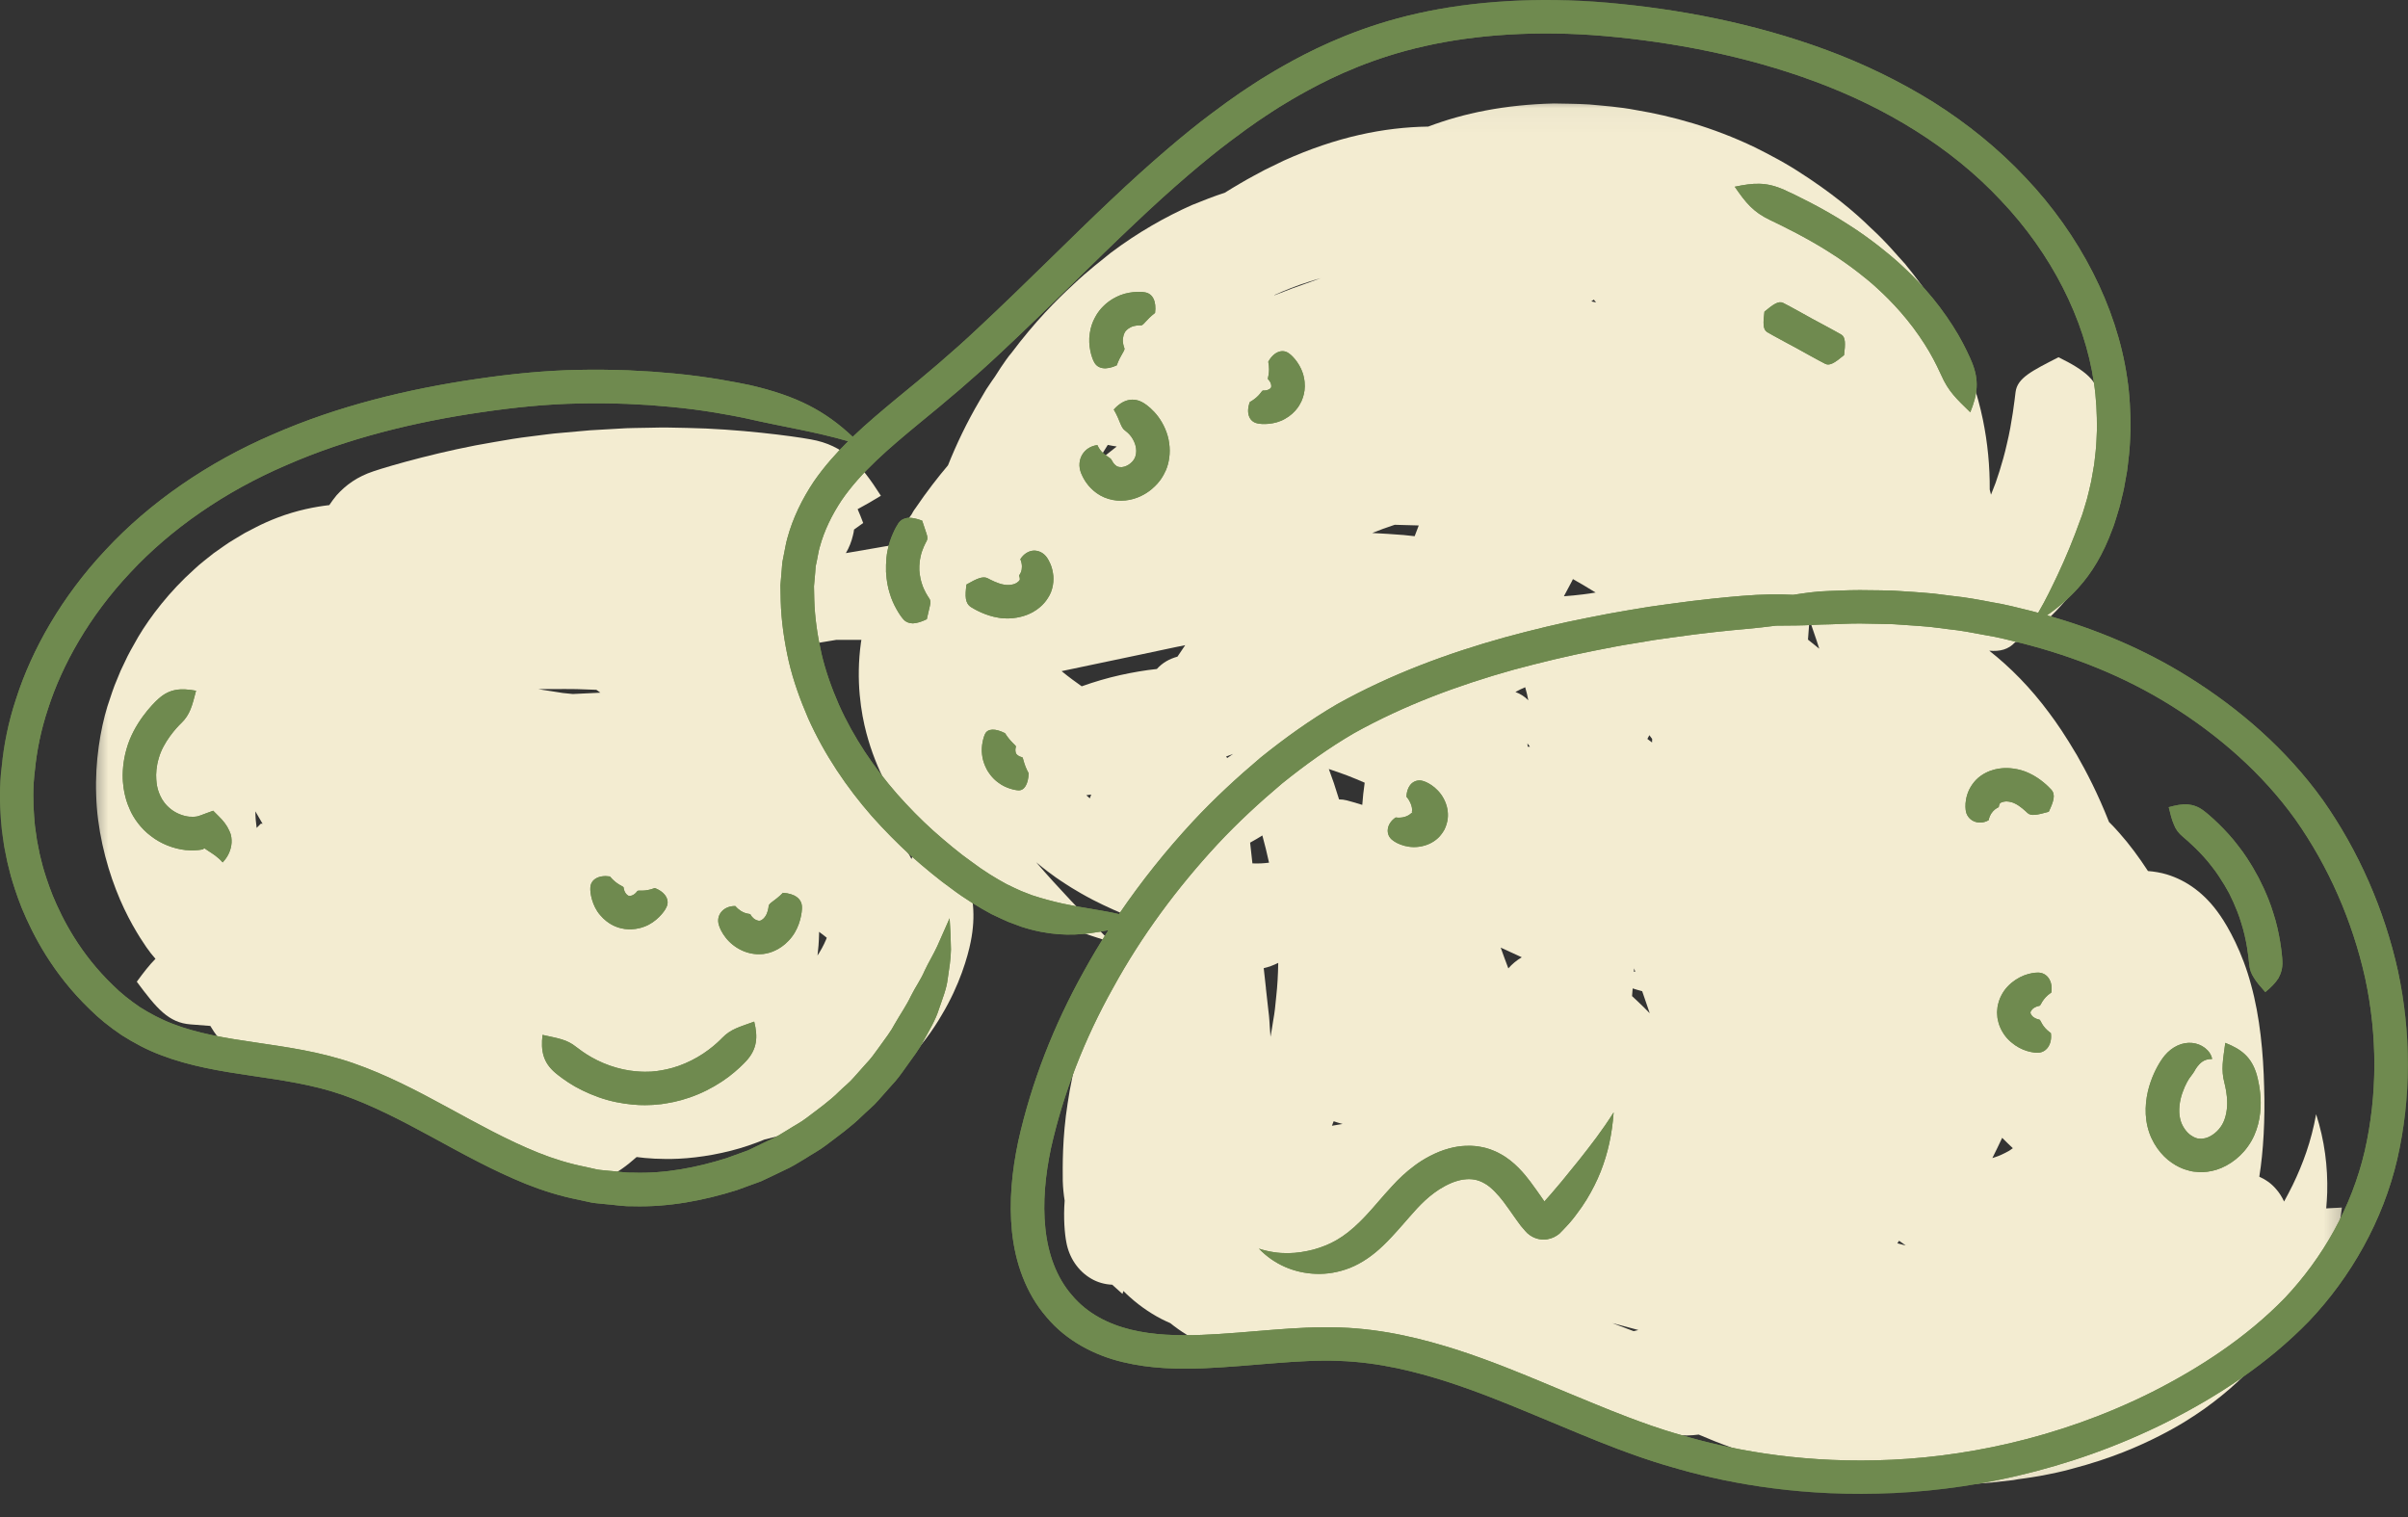 <?xml version="1.0" encoding="UTF-8"?> <svg xmlns="http://www.w3.org/2000/svg" width="100" height="63" viewBox="0 0 100 63" fill="none"><rect x="0" y="0" width="100" height="63" fill="#333333" stroke="none"/><mask id="mask0_442_3809" style="mask-type:luminance" maskUnits="userSpaceOnUse" x="3" y="4" width="95" height="58"><path d="M97.711 4.03H3.597V61.928H97.711V4.03Z" fill="white"></path></mask><g mask="url(#mask0_442_3809)"><path d="M34.015 38.699V38.755C34.009 39.124 33.98 39.441 33.95 39.682C34.076 39.488 34.203 39.265 34.305 39.02C34.315 38.995 34.325 38.969 34.334 38.944C34.221 38.85 34.115 38.771 34.015 38.699ZM10.905 34.212C10.834 34.086 10.728 33.908 10.605 33.695C10.607 33.93 10.626 34.161 10.658 34.382L10.834 34.204C10.858 34.206 10.881 34.21 10.905 34.212ZM23.942 28.618C23.942 28.618 23.209 28.608 22.351 28.618C22.41 28.628 22.471 28.638 22.537 28.649C22.649 28.665 22.782 28.685 22.907 28.706C23.149 28.745 23.368 28.779 23.368 28.779C23.368 28.779 23.564 28.802 23.787 28.822C24.138 28.804 24.497 28.785 24.849 28.771C24.877 28.767 24.904 28.767 24.93 28.765C24.877 28.724 24.822 28.685 24.767 28.647C24.281 28.626 23.942 28.618 23.942 28.618ZM37.857 34.186C37.093 33.205 36.39 31.992 35.98 30.446C35.763 29.625 35.531 28.275 35.755 26.674C35.761 26.641 35.767 26.604 35.772 26.574C35.414 26.578 35.067 26.576 34.724 26.574C34.479 26.614 34.238 26.655 34.005 26.694C33.95 26.907 33.878 27.121 33.784 27.341C33.509 27.28 33.259 27.233 33.033 27.197C33.261 27.774 33.635 28.751 33.984 29.664C34.562 29.768 35.051 30.074 35.42 30.616C35.61 30.885 35.955 31.445 36.266 32.131C36.582 32.811 36.883 33.616 37.128 34.355C37.199 34.582 37.273 34.802 37.34 35.019C37.555 35.191 37.728 35.411 37.853 35.675C37.971 35.356 38.092 35.001 38.192 34.588C38.079 34.459 37.969 34.325 37.857 34.186ZM45.232 33.132C45.242 33.14 45.248 33.146 45.258 33.154C45.275 33.109 45.293 33.052 45.316 32.997C45.248 33.005 45.179 33.015 45.111 33.026C45.152 33.06 45.191 33.099 45.232 33.132ZM68.039 55.235C67.629 55.126 67.388 55.061 67.388 55.061C67.388 55.061 67.231 55.022 66.953 54.947C67.261 55.061 67.561 55.175 67.843 55.282C67.911 55.265 67.974 55.251 68.039 55.235ZM46.525 28.036C47.041 27.922 47.556 27.834 48.022 27.785C48.028 27.785 48.034 27.783 48.042 27.783C48.283 27.517 48.561 27.364 48.898 27.27C49.004 27.113 49.111 26.953 49.219 26.794C48.943 26.849 48.784 26.882 48.784 26.882C48.784 26.882 46.253 27.421 44.086 27.872C44.386 28.118 44.674 28.328 44.922 28.502C45.442 28.316 45.988 28.154 46.525 28.036ZM54.361 11.699C53.855 11.858 53.371 12.052 52.922 12.254C52.926 12.256 52.93 12.258 52.936 12.26C53.189 12.16 53.426 12.069 53.639 11.987C54.31 11.746 54.743 11.591 54.743 11.591C54.743 11.591 54.784 11.576 54.854 11.552C54.688 11.599 54.525 11.646 54.361 11.699ZM51.208 31.31C51.114 31.345 51.016 31.381 50.916 31.42C50.932 31.439 50.949 31.459 50.965 31.479C51.057 31.416 51.139 31.359 51.208 31.31ZM55.385 46.565L55.379 46.579C55.358 46.636 55.336 46.695 55.313 46.752C55.466 46.728 55.615 46.701 55.756 46.677C55.63 46.644 55.507 46.608 55.385 46.565ZM46.376 18.543C46.257 18.526 46.133 18.504 46.004 18.477C45.855 18.712 45.71 18.949 45.571 19.188C45.9 18.917 46.188 18.692 46.376 18.543ZM52.57 41.038C52.605 41.34 52.638 41.647 52.672 41.953L52.699 42.184C52.705 42.263 52.715 42.341 52.715 42.376L52.732 42.655C52.742 42.788 52.754 42.923 52.762 43.058C52.801 42.829 52.824 42.698 52.824 42.698C52.824 42.698 52.844 42.563 52.883 42.327C52.928 42.09 52.968 41.749 53.005 41.33C53.048 40.942 53.075 40.484 53.083 39.988C52.877 40.09 52.678 40.164 52.48 40.207C52.511 40.48 52.542 40.758 52.572 41.038H52.57ZM66.281 12.559C66.25 12.52 66.218 12.481 66.189 12.442C66.154 12.467 66.12 12.491 66.085 12.516C66.148 12.528 66.216 12.544 66.281 12.559ZM75.145 25.734C75.123 26.024 75.102 26.304 75.082 26.563C75.231 26.68 75.388 26.806 75.551 26.941C75.515 26.827 75.478 26.71 75.439 26.596C75.341 26.3 75.243 26.012 75.145 25.734ZM55.609 33.199C55.716 33.199 55.824 33.211 55.934 33.24C56.067 33.275 56.296 33.34 56.573 33.426C56.594 33.138 56.624 32.83 56.673 32.505C56.455 32.407 56.204 32.307 55.934 32.2C55.699 32.113 55.446 32.023 55.184 31.937C55.319 32.292 55.464 32.719 55.609 33.199ZM57.292 28.992C57.3 28.886 57.307 28.785 57.317 28.689C57.19 28.745 57.064 28.8 56.937 28.857C57.023 28.888 57.106 28.92 57.188 28.951C57.223 28.965 57.258 28.977 57.292 28.992ZM82.941 47.684C82.875 47.819 82.806 47.958 82.739 48.094C82.777 48.08 82.814 48.068 82.853 48.056C83.006 48.009 83.214 47.917 83.441 47.788C83.492 47.755 83.541 47.719 83.59 47.684C83.447 47.549 83.3 47.408 83.147 47.253C83.082 47.394 83.012 47.539 82.941 47.684ZM58.748 22.268C58.802 22.117 58.861 21.97 58.918 21.823C58.885 21.821 58.853 21.821 58.822 21.819C58.526 21.809 58.222 21.802 57.919 21.794C57.915 21.796 57.913 21.796 57.909 21.798C57.589 21.901 57.282 22.017 56.986 22.135C57.427 22.158 57.86 22.184 58.289 22.219C58.442 22.233 58.595 22.252 58.748 22.268ZM62.639 40.217C62.786 40.045 62.98 39.882 63.197 39.755C62.968 39.651 62.662 39.51 62.321 39.353C62.419 39.627 62.523 39.914 62.639 40.217ZM79.142 51.724C79.048 51.658 78.956 51.595 78.866 51.528C78.842 51.562 78.817 51.599 78.793 51.634C78.921 51.669 79.036 51.697 79.142 51.724ZM68.197 41.164C68.066 41.13 67.931 41.089 67.802 41.048C67.792 41.154 67.784 41.258 67.776 41.367C67.843 41.43 67.913 41.493 67.978 41.555C68.164 41.73 68.342 41.904 68.511 42.08C68.403 41.763 68.299 41.457 68.197 41.164ZM62.933 28.738C63.132 28.812 63.313 28.922 63.468 29.084C63.438 28.914 63.395 28.734 63.338 28.54C63.199 28.598 63.064 28.665 62.933 28.738ZM67.86 40.215L67.854 40.36C67.87 40.356 67.888 40.354 67.909 40.35C67.89 40.307 67.876 40.258 67.86 40.215ZM65.742 24.684C65.911 24.666 66.087 24.637 66.263 24.607C65.948 24.411 65.631 24.225 65.321 24.049C65.307 24.08 65.292 24.108 65.278 24.139C65.201 24.282 65.088 24.498 64.947 24.76H64.976C65.217 24.741 65.474 24.719 65.742 24.684ZM63.536 31.012C63.503 30.965 63.467 30.918 63.43 30.871C63.436 30.918 63.442 30.967 63.444 31.01C63.477 31.012 63.507 31.012 63.536 31.012ZM68.495 30.532C68.468 30.583 68.442 30.636 68.413 30.687C68.477 30.734 68.54 30.783 68.607 30.834C68.609 30.785 68.611 30.736 68.611 30.687C68.573 30.636 68.536 30.583 68.495 30.532ZM52.021 35.856C52.276 35.867 52.507 35.852 52.701 35.826C52.615 35.431 52.521 35.052 52.423 34.696C52.26 34.8 52.09 34.898 51.915 34.994C51.947 35.268 51.978 35.556 52.011 35.856H52.021ZM4.455 29.353C4.605 28.892 4.731 28.512 4.843 28.259C4.948 28.001 5.009 27.856 5.009 27.856C5.009 27.856 5.076 27.717 5.195 27.466C5.307 27.213 5.501 26.866 5.742 26.447C6.236 25.616 7.035 24.566 8.062 23.647C8.311 23.408 8.595 23.202 8.865 22.981C9.155 22.785 9.429 22.568 9.729 22.397C9.878 22.309 10.023 22.219 10.17 22.133C10.321 22.054 10.472 21.978 10.617 21.901C10.905 21.749 11.23 21.61 11.526 21.496C12.345 21.184 13.099 21.043 13.675 20.977C13.771 20.834 13.869 20.698 13.977 20.569C14.369 20.134 14.841 19.795 15.511 19.572C16.236 19.327 18.45 18.698 20.529 18.357C21.046 18.265 21.554 18.181 22.026 18.126C22.498 18.069 22.929 18.004 23.301 17.977C24.038 17.912 24.514 17.869 24.514 17.869C24.514 17.869 24.992 17.842 25.731 17.799C26.101 17.771 26.538 17.775 27.012 17.763C27.488 17.748 28.002 17.756 28.527 17.771C30.633 17.808 32.916 18.108 33.666 18.247C34.362 18.367 34.879 18.635 35.332 19.011C35.78 19.407 36.162 19.93 36.582 20.589C36.227 20.804 35.91 20.99 35.616 21.145C35.694 21.325 35.77 21.512 35.847 21.719C35.712 21.815 35.588 21.907 35.467 21.992C35.457 22.074 35.443 22.156 35.422 22.231C35.361 22.495 35.263 22.738 35.128 22.971C35.557 22.897 35.988 22.822 36.413 22.75C36.648 22.709 36.879 22.666 37.107 22.628C37.283 22.295 37.467 21.962 37.671 21.637C37.691 21.604 37.714 21.57 37.734 21.533L37.769 21.484C37.814 21.423 37.855 21.366 37.855 21.366C37.855 21.366 37.949 21.186 38.006 21.122C38.496 20.399 38.954 19.815 39.368 19.325C39.715 18.457 40.146 17.55 40.681 16.639C40.765 16.496 40.863 16.329 40.957 16.17C41.135 15.896 41.31 15.653 41.31 15.653C41.31 15.653 41.758 14.934 41.997 14.666C42.995 13.339 43.866 12.469 44.55 11.836C45.23 11.192 45.749 10.814 46.124 10.502C47.278 9.634 48.408 9.003 49.494 8.517C49.96 8.333 50.407 8.147 50.859 8.006C51.077 7.869 51.286 7.745 51.478 7.632C51.878 7.393 52.229 7.216 52.525 7.054C52.83 6.905 53.085 6.781 53.306 6.674C55.505 5.68 57.482 5.284 59.312 5.257C60.789 4.697 62.494 4.348 64.528 4.297C64.921 4.309 65.415 4.303 65.991 4.338C66.569 4.393 67.229 4.434 67.954 4.573C69.402 4.816 71.121 5.273 72.878 6.119C73.002 6.184 73.154 6.26 73.297 6.331C73.54 6.462 73.76 6.578 73.76 6.578C73.76 6.578 73.919 6.66 74.105 6.77C74.293 6.879 74.51 7.007 74.636 7.091C76.054 7.992 77.006 8.794 77.677 9.452C78.374 10.089 78.776 10.6 79.113 10.959C80.964 13.204 81.913 15.342 82.346 17.428C82.544 18.394 82.636 19.356 82.63 20.33C82.647 20.401 82.665 20.471 82.681 20.54C82.683 20.536 82.686 20.534 82.688 20.53C82.802 20.238 82.875 20.05 82.875 20.05C82.875 20.05 82.939 19.858 83.037 19.562C83.129 19.264 83.251 18.855 83.345 18.424C83.555 17.561 83.664 16.601 83.703 16.282C83.778 15.692 84.381 15.404 85.486 14.836C86.591 15.377 87.183 15.843 87.15 16.578C87.146 16.678 87.134 16.833 87.113 17.023C87.773 17.583 88.088 18.053 87.957 18.62C87.918 18.79 87.83 19.111 87.706 19.499C88.037 19.785 88.186 20.075 88.122 20.399C88.067 20.71 87.804 21.625 87.426 22.403C87.246 22.795 87.04 23.151 86.883 23.41C86.719 23.665 86.615 23.831 86.615 23.831C86.615 23.831 86.503 23.99 86.331 24.239C86.151 24.484 85.902 24.815 85.61 25.13C85.355 25.42 85.067 25.697 84.801 25.932C84.799 25.936 84.795 25.94 84.793 25.945C84.736 26.043 84.652 26.108 84.542 26.155C84.323 26.337 84.138 26.476 84.031 26.545C83.925 26.614 83.813 26.651 83.69 26.663C83.686 26.672 83.68 26.676 83.676 26.68C83.406 26.97 83.061 27.064 82.61 27.023C83.478 27.707 84.326 28.559 85.106 29.617C85.406 30.015 85.774 30.552 86.254 31.367C86.646 32.053 87.115 32.946 87.583 34.135C87.726 34.278 87.869 34.427 88.008 34.588C88.437 35.068 88.833 35.609 89.201 36.173C89.466 36.195 89.73 36.238 89.983 36.314C90.802 36.563 91.57 37.102 92.193 38.009C92.532 38.491 93.132 39.567 93.48 40.889C93.851 42.214 93.994 43.754 94.025 45.137C94.07 46.473 93.994 47.827 93.825 48.868C94.086 48.983 94.325 49.152 94.509 49.367C94.648 49.52 94.762 49.7 94.854 49.898C94.979 49.673 95.099 49.442 95.216 49.205C95.628 48.352 95.984 47.4 96.184 46.273C96.535 47.359 96.674 48.46 96.645 49.534C96.637 49.751 96.623 49.967 96.604 50.184C96.807 50.173 97.023 50.161 97.254 50.149C97.154 50.982 97.009 51.693 96.725 52.326C96.468 52.8 96.139 53.251 95.653 53.66C94.854 55.378 93.576 57.062 91.515 58.527C91.104 58.813 90.538 59.193 89.685 59.626C88.835 60.059 87.681 60.569 86.058 60.994C85.733 61.092 85.173 61.211 84.695 61.298C84.217 61.382 83.821 61.429 83.821 61.429C83.821 61.429 83.737 61.444 83.605 61.468C83.468 61.482 83.28 61.505 83.067 61.529C82.645 61.587 82.13 61.613 81.76 61.636C79.563 61.725 77.802 61.525 76.434 61.29C75.063 61.051 74.079 60.796 73.415 60.604C72.349 60.296 71.403 59.95 70.543 59.577C69.904 59.663 69.316 59.605 68.63 59.33C67.945 59.058 65.891 58.231 63.963 57.592C63.001 57.263 62.072 56.983 61.387 56.779C60.697 56.583 60.256 56.454 60.256 56.454C60.256 56.454 59.809 56.342 59.114 56.164C58.418 55.992 57.476 55.766 56.481 55.561C56.296 55.523 56.106 55.486 55.916 55.447C56.038 55.731 56.163 56.039 56.302 56.374C55.393 56.476 54.627 56.503 53.875 56.317C53.395 56.188 52.907 55.984 52.425 55.617C52.1 56.054 51.657 56.26 51.145 56.17C50.916 56.131 50.465 56.015 49.97 55.796C49.509 55.592 49.023 55.29 48.6 54.949C48.539 54.922 48.479 54.895 48.418 54.867C47.914 54.634 47.38 54.279 46.933 53.878C46.835 53.793 46.745 53.705 46.653 53.613C46.641 53.654 46.629 53.693 46.615 53.736C46.468 53.609 46.325 53.48 46.188 53.353C45.881 53.341 45.577 53.255 45.32 53.104C44.77 52.786 44.397 52.228 44.282 51.583C44.215 51.238 44.158 50.588 44.213 49.861C44.172 49.604 44.143 49.33 44.135 49.04C44.131 48.45 44.111 47.253 44.337 45.821C44.548 44.389 44.981 42.729 45.61 41.218C45.689 41.03 45.765 40.842 45.843 40.656C45.941 40.46 46.035 40.264 46.129 40.072C46.433 39.392 46.798 38.832 47.144 38.305C47.17 38.268 47.197 38.23 47.221 38.191C46.537 37.921 45.904 37.637 45.397 37.376C44.633 36.978 44.158 36.647 44.158 36.647C44.158 36.647 43.696 36.365 43.03 35.809C43.939 36.863 44.956 37.925 46.135 39.126C43.962 38.436 42.123 37.754 40.363 36.532C40.267 36.465 40.171 36.395 40.075 36.326C40.424 37.104 40.53 38.031 40.312 39.112C40.193 39.712 39.86 40.903 39.101 42.163C38.371 43.429 37.175 44.757 35.755 45.654C34.383 46.556 32.904 47.051 31.82 47.308C31.795 47.312 31.775 47.318 31.752 47.322C31.534 47.41 31.313 47.498 31.082 47.574C30.122 47.898 29.075 48.078 28.18 48.121C27.457 48.154 26.84 48.105 26.438 48.051C25.586 48.803 24.953 49.144 24.228 48.877C23.809 48.723 22.586 48.182 21.528 47.561C20.903 47.312 20.17 47.024 19.465 46.761C18.029 46.219 16.704 45.772 16.704 45.772C16.704 45.772 15.38 45.333 13.904 44.906C12.431 44.469 10.811 44.054 10.272 43.907C9.561 43.711 9.143 43.291 8.734 42.606C8.375 42.578 8.089 42.557 7.917 42.543C6.996 42.474 6.5 41.873 5.681 40.77C5.957 40.39 6.206 40.072 6.457 39.819C6.326 39.672 6.2 39.512 6.077 39.334C5.795 38.926 5.25 38.078 4.815 36.941C4.376 35.809 4.029 34.396 3.994 33.005C3.943 31.612 4.174 30.283 4.455 29.353Z" fill="#F3ECD1"></path></g><mask id="mask1_442_3809" style="mask-type:luminance" maskUnits="userSpaceOnUse" x="0" y="0" width="100" height="62"><path d="M100 0H0V61.928H100V0Z" fill="white"></path></mask><g mask="url(#mask1_442_3809)"><path d="M6.545 32.74C6.545 32.74 6.574 32.872 6.657 33.052C6.741 33.238 6.88 33.436 7.107 33.612C7.327 33.785 7.619 33.892 7.856 33.916C7.975 33.924 8.081 33.924 8.167 33.908L8.185 33.906L8.197 33.904L8.248 33.889C8.285 33.877 8.318 33.865 8.353 33.853C8.418 33.828 8.481 33.806 8.54 33.783C8.661 33.74 8.763 33.702 8.853 33.669C8.99 33.808 9.037 33.851 9.071 33.887C9.268 34.077 9.427 34.28 9.519 34.494C9.541 34.549 9.568 34.6 9.582 34.651C9.596 34.702 9.6 34.731 9.607 34.772C9.617 34.849 9.621 34.925 9.617 34.996C9.598 35.293 9.472 35.578 9.247 35.815C9.029 35.568 8.82 35.45 8.661 35.344C8.62 35.317 8.583 35.291 8.547 35.268C8.532 35.258 8.508 35.235 8.498 35.235C8.485 35.235 8.479 35.237 8.469 35.242C8.44 35.25 8.43 35.268 8.428 35.27V35.272C8.416 35.274 8.455 35.27 8.404 35.278C8.199 35.317 7.962 35.325 7.713 35.303C7.213 35.25 6.68 35.045 6.263 34.717C5.844 34.406 5.538 33.959 5.399 33.634C5.25 33.305 5.205 33.083 5.205 33.083C5.205 33.083 5.134 32.844 5.105 32.47C5.077 32.094 5.111 31.592 5.258 31.093C5.546 30.064 6.312 29.261 6.567 29.033C7.047 28.596 7.503 28.573 8.142 28.685C7.977 29.321 7.891 29.678 7.529 30.029C7.333 30.213 6.772 30.83 6.592 31.49C6.494 31.816 6.471 32.141 6.49 32.372C6.504 32.603 6.545 32.74 6.545 32.74ZM29.422 43.601C29.696 43.399 29.894 43.203 29.992 43.103C30.351 42.733 30.694 42.657 31.321 42.427C31.479 43.068 31.444 43.564 30.992 44.059C30.868 44.193 30.611 44.451 30.257 44.72C29.904 44.986 29.451 45.253 28.989 45.445C28.527 45.641 28.058 45.76 27.706 45.815C27.531 45.85 27.386 45.864 27.284 45.87C27.181 45.88 27.124 45.885 27.124 45.885C27.124 45.885 27.067 45.886 26.967 45.891C26.865 45.895 26.716 45.899 26.538 45.891C26.185 45.874 25.707 45.817 25.223 45.682C24.739 45.547 24.259 45.337 23.873 45.119C23.487 44.896 23.201 44.671 23.062 44.555C22.549 44.118 22.455 43.634 22.531 42.978C23.18 43.125 23.534 43.16 23.934 43.483C24.044 43.566 24.265 43.738 24.561 43.905C24.859 44.075 25.229 44.238 25.601 44.34C25.968 44.447 26.332 44.492 26.601 44.504C26.732 44.514 26.842 44.508 26.92 44.506C26.996 44.504 27.038 44.504 27.038 44.504C27.038 44.504 27.081 44.5 27.159 44.492C27.233 44.485 27.343 44.475 27.474 44.449C27.737 44.406 28.094 44.316 28.446 44.163C28.799 44.014 29.15 43.807 29.422 43.601ZM26.767 38.479C26.532 38.573 26.275 38.603 26.081 38.591C25.987 38.589 25.907 38.575 25.852 38.562C25.797 38.55 25.766 38.544 25.766 38.544C25.766 38.544 25.737 38.536 25.682 38.52C25.629 38.503 25.554 38.477 25.466 38.434C25.292 38.35 25.082 38.197 24.922 38.001C24.584 37.615 24.5 37.061 24.516 36.875C24.522 36.53 24.857 36.328 25.327 36.398C25.633 36.765 25.895 36.796 25.899 36.861C25.899 36.89 25.923 37.031 25.997 37.116C26.07 37.2 26.113 37.198 26.113 37.206C26.115 37.198 26.15 37.223 26.256 37.184C26.362 37.145 26.45 37.033 26.467 37.006C26.503 36.951 26.744 37.053 27.192 36.88C27.637 37.047 27.831 37.39 27.668 37.69C27.592 37.864 27.249 38.303 26.767 38.479ZM30.535 37.627C30.868 38.005 31.154 37.927 31.166 37.976C31.168 37.991 31.256 38.144 31.399 38.205C31.536 38.266 31.556 38.227 31.569 38.234C31.569 38.234 31.669 38.213 31.769 38.074C31.877 37.938 31.918 37.699 31.92 37.631C31.93 37.498 32.169 37.429 32.514 37.078C32.998 37.108 33.3 37.321 33.304 37.672C33.311 37.864 33.237 38.45 32.89 38.9C32.724 39.126 32.5 39.308 32.312 39.412C32.22 39.461 32.14 39.5 32.083 39.52C32.024 39.539 31.991 39.553 31.991 39.553C31.991 39.553 31.963 39.565 31.893 39.58C31.828 39.592 31.732 39.623 31.616 39.623C31.383 39.645 31.074 39.596 30.807 39.469C30.539 39.345 30.304 39.153 30.145 38.95C29.982 38.744 29.886 38.536 29.855 38.419C29.722 38.003 30.045 37.619 30.535 37.627ZM38.118 17.626C39.299 16.664 40.471 15.673 41.521 14.685C43.635 12.71 45.475 10.833 47.095 9.311C48.704 7.781 50.087 6.615 51.09 5.862C52.089 5.104 52.687 4.732 52.687 4.732C52.687 4.732 53.263 4.328 54.352 3.735C55.44 3.143 57.06 2.385 59.169 1.914C61.275 1.438 63.855 1.252 66.653 1.497C69.447 1.746 72.48 2.31 75.378 3.386C78.274 4.456 81.031 6.107 83.102 8.333C85.19 10.53 86.572 13.255 86.956 15.884C87.058 16.539 87.083 17.191 87.083 17.822C87.067 18.136 87.063 18.449 87.028 18.755C87.01 18.906 86.993 19.058 86.977 19.209C86.971 19.284 86.956 19.358 86.942 19.431L86.92 19.562C86.875 19.856 86.82 20.128 86.756 20.373C86.703 20.62 86.638 20.838 86.579 21.026C86.519 21.216 86.476 21.382 86.423 21.506C86.086 22.446 85.782 23.169 85.459 23.857C85.21 24.38 84.967 24.897 84.642 25.45C84.548 25.428 84.454 25.399 84.361 25.375C83.809 25.24 83.266 25.095 82.716 25.009C82.171 24.903 81.632 24.805 81.093 24.75C80.825 24.717 80.56 24.68 80.296 24.65C80.031 24.621 79.765 24.609 79.504 24.586C79.242 24.57 78.983 24.552 78.725 24.535C78.597 24.521 78.468 24.525 78.34 24.523L78.131 24.517C77.811 24.513 77.51 24.509 77.237 24.507C76.687 24.507 76.244 24.537 75.952 24.543C75.407 24.556 74.925 24.635 74.481 24.701C74.477 24.701 74.473 24.703 74.469 24.703C73.84 24.668 73.158 24.68 72.349 24.746C71.771 24.793 70.611 24.899 69.202 25.099C68.967 25.134 68.73 25.166 68.493 25.199C68.213 25.246 67.933 25.293 67.65 25.338C67.084 25.43 66.516 25.54 65.944 25.654C64.794 25.877 63.636 26.159 62.47 26.476C60.138 27.127 57.775 27.991 55.53 29.243C54.407 29.897 53.367 30.646 52.358 31.457C51.374 32.288 50.424 33.164 49.542 34.112C48.424 35.317 47.393 36.608 46.47 37.962H46.468C46.061 37.866 45.671 37.807 45.289 37.739C44.528 37.617 43.782 37.48 42.863 37.18C42.742 37.131 42.589 37.074 42.41 37.004C42.232 36.926 42.032 36.831 41.809 36.722C41.368 36.483 40.867 36.183 40.322 35.77L39.965 35.507L39.56 35.184C39.291 34.966 39.025 34.733 38.762 34.502C38.235 34.028 37.733 33.514 37.251 32.97C36.295 31.874 35.449 30.634 34.838 29.265C34.54 28.581 34.283 27.872 34.113 27.137C33.95 26.41 33.836 25.652 33.815 24.905L33.803 24.347L33.852 23.798C33.858 23.708 33.864 23.616 33.872 23.524L33.928 23.259C33.966 23.083 33.989 22.899 34.04 22.728C34.228 22.031 34.548 21.384 34.947 20.781C35.77 19.58 36.95 18.594 38.118 17.626ZM46.229 41.015C47.401 38.875 48.884 36.871 50.561 35.062C51.402 34.159 52.309 33.324 53.245 32.535C54.196 31.769 55.193 31.053 56.22 30.454C58.318 29.282 60.589 28.447 62.842 27.817C63.975 27.513 65.099 27.239 66.216 27.021C66.773 26.909 67.329 26.8 67.882 26.715C68.158 26.67 68.43 26.625 68.703 26.578C68.934 26.545 69.167 26.514 69.394 26.48C70.77 26.282 71.904 26.173 72.472 26.124C72.943 26.081 73.364 26.034 73.756 25.983C74.03 25.979 74.308 25.977 74.602 25.975C75.035 25.975 75.494 25.932 76.015 25.928C76.297 25.922 76.718 25.893 77.241 25.893C77.502 25.9 77.788 25.904 78.096 25.91L78.293 25.914C78.415 25.918 78.538 25.914 78.66 25.924C78.905 25.942 79.152 25.959 79.401 25.975C79.651 25.998 79.904 26.006 80.155 26.034C80.406 26.067 80.658 26.098 80.915 26.13C81.425 26.181 81.936 26.279 82.455 26.378C82.976 26.459 83.49 26.598 84.013 26.725C86.097 27.26 88.216 28.083 90.169 29.308C92.12 30.53 93.937 32.096 95.326 34.035C96.701 35.987 97.695 38.254 98.222 40.625C98.733 43.001 98.735 45.482 98.202 47.808C97.656 50.139 96.466 52.226 94.893 53.897C93.288 55.549 91.341 56.811 89.383 57.804C85.439 59.781 81.368 60.567 77.943 60.645C74.502 60.733 71.698 60.157 69.821 59.597C68.875 59.334 68.152 59.056 67.66 58.874C67.168 58.682 66.904 58.58 66.904 58.58C66.904 58.58 65.867 58.165 64 57.381C63.062 56.993 61.914 56.515 60.532 56.064C59.151 55.625 57.521 55.196 55.661 55.13C53.808 55.059 51.882 55.359 49.899 55.437C48.913 55.474 47.906 55.449 46.958 55.218C46.016 54.987 45.142 54.54 44.513 53.786C43.878 53.059 43.521 52.075 43.412 51.011C43.298 49.943 43.408 48.809 43.645 47.684C44.154 45.413 45.034 43.146 46.229 41.015ZM0.036 34.014C0.056 34.316 0.089 34.588 0.126 34.823C0.154 35.054 0.191 35.254 0.226 35.411C0.285 35.73 0.328 35.895 0.328 35.895C0.328 35.895 0.371 36.063 0.45 36.375C0.54 36.685 0.679 37.141 0.904 37.709C1.368 38.826 2.18 40.423 3.729 41.914C4.102 42.288 4.556 42.653 5.048 42.984C5.55 43.303 6.096 43.599 6.684 43.818C7.86 44.271 9.147 44.485 10.421 44.671C11.702 44.859 12.989 45.041 14.21 45.464C15.444 45.895 16.665 46.528 17.911 47.206C19.159 47.886 20.444 48.603 21.838 49.167C22.535 49.446 23.262 49.673 24.014 49.822L24.569 49.943C24.759 49.975 24.947 49.984 25.133 50.006C25.513 50.035 25.889 50.104 26.264 50.094C27.772 50.139 29.24 49.853 30.602 49.424C30.937 49.301 31.272 49.181 31.601 49.06C31.922 48.913 32.236 48.758 32.547 48.609C32.865 48.47 33.155 48.288 33.446 48.111C33.727 47.927 34.03 47.77 34.291 47.569C34.82 47.167 35.351 46.791 35.8 46.346C36.027 46.123 36.274 45.934 36.472 45.699C36.656 45.492 36.838 45.286 37.016 45.086C37.244 44.847 37.426 44.596 37.587 44.365C37.92 43.907 38.19 43.542 38.327 43.27C38.598 42.782 38.856 42.351 38.993 41.906C39.142 41.465 39.307 41.073 39.356 40.654C39.415 40.239 39.487 39.845 39.491 39.431C39.487 39.012 39.467 38.587 39.436 38.134C39.254 38.548 39.084 38.928 38.923 39.294C38.758 39.651 38.553 39.98 38.394 40.323C38.247 40.672 38.012 40.995 37.828 41.367C37.651 41.745 37.391 42.116 37.142 42.551C37.02 42.796 36.773 43.123 36.474 43.536C36.327 43.74 36.166 43.969 35.958 44.183C35.794 44.363 35.633 44.547 35.465 44.737C35.288 44.949 35.061 45.119 34.857 45.321C34.452 45.727 33.97 46.064 33.492 46.428C33.255 46.612 32.984 46.748 32.727 46.914C32.465 47.077 32.204 47.243 31.916 47.365C31.634 47.5 31.35 47.637 31.064 47.774C30.768 47.884 30.466 47.99 30.163 48.1C28.942 48.484 27.631 48.744 26.293 48.699C25.96 48.709 25.629 48.644 25.296 48.623C25.129 48.603 24.961 48.597 24.796 48.568L24.306 48.458C23.646 48.327 22.994 48.129 22.355 47.872C21.075 47.357 19.833 46.667 18.577 45.983C17.319 45.298 16.032 44.624 14.664 44.151C13.277 43.669 11.892 43.485 10.626 43.295C9.355 43.113 8.187 42.911 7.182 42.523C6.68 42.333 6.226 42.088 5.808 41.824C5.397 41.544 5.027 41.254 4.691 40.917C3.326 39.606 2.599 38.183 2.187 37.188C1.988 36.684 1.862 36.279 1.782 36.003C1.713 35.724 1.674 35.577 1.674 35.577C1.674 35.577 1.635 35.427 1.584 35.145C1.553 35.007 1.521 34.829 1.496 34.623C1.461 34.414 1.433 34.175 1.417 33.908C1.376 33.367 1.355 32.711 1.453 31.953C1.529 31.194 1.692 30.338 1.995 29.431C2.577 27.617 3.704 25.593 5.405 23.786C7.092 21.97 9.337 20.41 11.892 19.317C14.433 18.202 17.233 17.52 19.992 17.119C21.381 16.915 22.735 16.778 24.063 16.756C24.727 16.739 25.382 16.75 26.027 16.772C26.348 16.791 26.669 16.807 26.981 16.823C27.275 16.85 27.567 16.874 27.855 16.897C29.226 17.023 30.327 17.242 30.872 17.35C32.671 17.761 33.77 17.906 35.224 18.324C34.716 18.827 34.228 19.374 33.797 19.997C33.319 20.712 32.923 21.512 32.694 22.364C32.633 22.577 32.604 22.793 32.557 23.008L32.494 23.33C32.479 23.436 32.475 23.547 32.465 23.655L32.41 24.305L32.422 24.946C32.445 25.804 32.571 26.639 32.755 27.462C32.947 28.285 33.235 29.073 33.564 29.835C34.244 31.353 35.169 32.707 36.201 33.889C36.724 34.476 37.267 35.027 37.826 35.536C38.11 35.787 38.394 36.032 38.682 36.265C38.827 36.379 38.972 36.496 39.115 36.61L39.495 36.892C40.069 37.327 40.667 37.688 41.17 37.96C41.429 38.081 41.666 38.197 41.874 38.285C42.091 38.366 42.275 38.434 42.422 38.489C43.527 38.846 44.468 38.865 45.275 38.755C45.536 38.722 45.784 38.677 46.029 38.63C45.671 39.19 45.328 39.759 45.01 40.339C43.762 42.574 42.83 44.959 42.287 47.394C42.026 48.627 41.897 49.892 42.028 51.16C42.158 52.418 42.599 53.707 43.457 54.693C44.286 55.692 45.483 56.297 46.627 56.566C47.783 56.844 48.904 56.862 49.952 56.826C52.048 56.734 53.937 56.448 55.612 56.517C57.28 56.574 58.794 56.965 60.105 57.383C61.418 57.81 62.541 58.276 63.469 58.658C64.402 59.046 65.131 59.35 65.628 59.556C66.128 59.758 66.394 59.867 66.394 59.867C66.394 59.867 66.665 59.971 67.17 60.169C67.68 60.357 68.432 60.645 69.43 60.927C71.41 61.515 74.363 62.124 77.978 62.03C81.577 61.948 85.851 61.129 90.008 59.044C92.069 58 94.131 56.675 95.894 54.861C97.63 53.031 98.964 50.682 99.556 48.131C100.142 45.58 100.134 42.894 99.585 40.333C99.017 37.774 97.951 35.34 96.462 33.224C94.948 31.116 92.984 29.423 90.902 28.124C89.017 26.941 87.001 26.118 85.008 25.552C85.496 25.217 85.917 24.846 86.305 24.417C86.867 23.796 87.338 23.028 87.726 21.97C87.786 21.829 87.837 21.647 87.906 21.433C87.974 21.22 88.047 20.975 88.106 20.7C88.18 20.424 88.241 20.12 88.292 19.793L88.319 19.646C88.333 19.562 88.349 19.48 88.355 19.397C88.376 19.229 88.394 19.06 88.413 18.89C88.453 18.547 88.46 18.2 88.476 17.846C88.478 17.142 88.449 16.415 88.335 15.679C87.904 12.73 86.372 9.754 84.117 7.377C82.996 6.182 81.693 5.128 80.292 4.244C78.887 3.368 77.39 2.647 75.862 2.081C72.805 0.95 69.68 0.372 66.769 0.112C63.853 -0.143 61.12 0.049 58.863 0.56C56.6 1.066 54.848 1.889 53.692 2.516C52.534 3.149 51.925 3.576 51.925 3.576C51.925 3.576 51.296 3.968 50.252 4.759C49.207 5.543 47.777 6.752 46.141 8.302C44.501 9.844 42.653 11.727 40.575 13.666C39.536 14.644 38.427 15.579 37.232 16.552C36.632 17.052 36.011 17.567 35.412 18.14C34.254 17.052 33.088 16.447 31.164 15.998C30.582 15.876 29.42 15.645 27.99 15.51C27.69 15.485 27.386 15.461 27.079 15.434C26.748 15.416 26.418 15.4 26.081 15.379C25.411 15.357 24.727 15.345 24.03 15.361C22.637 15.385 21.207 15.53 19.792 15.739C16.945 16.155 14.024 16.86 11.334 18.04C8.641 19.194 6.21 20.873 4.388 22.838C2.554 24.788 1.319 26.994 0.675 29.002C0.34 30.005 0.158 30.957 0.075 31.804C-0.034 32.652 -0.009 33.407 0.036 34.014ZM74.05 12.579C74.257 12.677 75.257 13.237 75.257 13.237C75.257 13.237 76.27 13.778 76.467 13.896C76.646 14.007 76.638 14.276 76.581 14.748C76.213 15.052 75.995 15.204 75.803 15.112C75.597 15.011 74.594 14.452 74.594 14.452C74.594 14.452 73.583 13.913 73.387 13.792C73.207 13.682 73.217 13.414 73.274 12.943C73.64 12.638 73.861 12.485 74.05 12.579ZM74.085 7.879C74.487 8.057 75.684 8.631 76.718 9.301C77.761 9.955 78.611 10.702 78.611 10.702C78.611 10.702 78.83 10.882 79.146 11.186C79.467 11.488 79.883 11.915 80.278 12.401C80.674 12.885 81.046 13.429 81.328 13.913C81.607 14.399 81.797 14.82 81.885 15.032C82.208 15.818 82.118 16.386 81.822 17.121C81.25 16.562 80.913 16.255 80.617 15.581C80.535 15.4 80.368 15.038 80.123 14.613C79.875 14.191 79.549 13.71 79.197 13.28C78.848 12.847 78.474 12.461 78.19 12.189C77.906 11.915 77.71 11.752 77.71 11.752C77.71 11.752 76.938 11.078 75.97 10.473C75.012 9.859 73.879 9.313 73.501 9.134C72.802 8.801 72.494 8.413 72.041 7.755C72.819 7.592 73.34 7.549 74.085 7.879ZM41.736 30.448C41.983 30.838 42.201 30.957 42.189 31.006C42.185 31.026 42.16 31.11 42.169 31.185C42.177 31.259 42.201 31.298 42.199 31.298C42.201 31.298 42.222 31.338 42.283 31.379C42.344 31.424 42.428 31.441 42.452 31.449C42.497 31.463 42.497 31.71 42.718 32.115C42.702 32.572 42.534 32.838 42.291 32.821C42.16 32.819 41.77 32.736 41.48 32.517C41.178 32.313 41.006 32 41.006 32C41.006 32 40.819 31.696 40.784 31.337C40.735 30.977 40.849 30.593 40.91 30.477C41.015 30.258 41.327 30.24 41.736 30.448ZM52.452 16.217C52.477 16.221 52.607 16.223 52.697 16.172C52.783 16.123 52.781 16.088 52.787 16.09C52.783 16.086 52.805 16.065 52.787 15.969C52.771 15.867 52.683 15.771 52.662 15.755C52.62 15.716 52.763 15.494 52.669 15.024C52.895 14.609 53.263 14.472 53.532 14.679C53.688 14.781 54.059 15.183 54.149 15.681C54.204 15.925 54.192 16.182 54.147 16.366C54.127 16.46 54.098 16.535 54.078 16.586C54.057 16.637 54.045 16.668 54.045 16.668C54.045 16.668 54.031 16.695 54.004 16.744C53.98 16.793 53.943 16.864 53.884 16.94C53.773 17.095 53.586 17.273 53.369 17.391C52.934 17.648 52.385 17.63 52.205 17.579C51.874 17.507 51.737 17.142 51.903 16.697C52.321 16.464 52.395 16.208 52.452 16.217ZM47.379 13.512C47.324 13.508 47.123 13.508 46.964 13.586C46.807 13.659 46.735 13.766 46.735 13.766C46.735 13.766 46.656 13.866 46.637 14.039C46.607 14.211 46.67 14.403 46.693 14.456C46.733 14.56 46.539 14.717 46.376 15.173C45.941 15.375 45.581 15.328 45.434 15.03C45.342 14.871 45.173 14.346 45.257 13.847C45.289 13.602 45.373 13.37 45.461 13.208C45.545 13.045 45.62 12.949 45.62 12.949C45.62 12.949 45.688 12.847 45.816 12.72C45.945 12.589 46.139 12.438 46.364 12.33C46.811 12.099 47.364 12.101 47.544 12.14C47.875 12.191 48.03 12.52 47.967 12.996C47.583 13.288 47.491 13.521 47.379 13.512ZM59.984 34.453C59.98 34.449 59.927 34.574 59.794 34.725C59.664 34.874 59.435 35.041 59.147 35.119C58.528 35.297 58.003 35.031 57.842 34.9C57.525 34.68 57.562 34.214 57.96 33.949C58.199 33.979 58.371 33.924 58.471 33.869C58.579 33.812 58.61 33.759 58.622 33.759C58.616 33.759 58.659 33.771 58.685 33.779C58.667 33.763 58.63 33.73 58.632 33.736C58.626 33.728 58.653 33.671 58.636 33.548C58.616 33.436 58.561 33.264 58.408 33.087C58.416 32.85 58.498 32.654 58.624 32.535C58.755 32.419 58.939 32.376 59.118 32.441C59.321 32.501 59.839 32.778 60.05 33.387C60.15 33.665 60.144 33.949 60.095 34.143C60.05 34.339 59.978 34.451 59.984 34.453ZM82.257 32.221C82.514 32.035 82.796 31.955 82.992 31.923C83.19 31.894 83.315 31.898 83.315 31.898C83.315 31.898 83.817 31.884 84.285 32.119C84.746 32.335 85.085 32.682 85.183 32.791C85.374 32.999 85.288 33.271 85.081 33.712C84.614 33.84 84.35 33.904 84.199 33.763C84.117 33.685 83.885 33.465 83.682 33.373C83.593 33.326 83.495 33.299 83.427 33.291C83.358 33.281 83.317 33.281 83.317 33.281C83.317 33.281 83.141 33.289 83.072 33.35C83.039 33.358 83 33.493 83.008 33.508C83.006 33.528 82.941 33.542 82.849 33.614C82.759 33.685 82.633 33.822 82.584 34.063C82.151 34.308 81.666 34.065 81.63 33.62C81.615 33.501 81.611 33.264 81.697 32.997C81.775 32.736 81.975 32.417 82.257 32.221ZM82.988 41.667C83.041 41.446 83.178 41.171 83.38 40.962C83.578 40.752 83.827 40.597 84.058 40.507C84.289 40.419 84.501 40.392 84.61 40.392C85.004 40.376 85.263 40.738 85.188 41.218C84.779 41.495 84.763 41.769 84.689 41.773C84.659 41.773 84.483 41.816 84.393 41.92C84.305 42.016 84.33 42.051 84.32 42.051C84.33 42.057 84.305 42.09 84.389 42.188C84.477 42.294 84.653 42.341 84.683 42.341C84.757 42.345 84.767 42.621 85.169 42.905C85.233 43.389 84.965 43.744 84.569 43.719C84.463 43.713 84.25 43.685 84.021 43.591C83.793 43.497 83.548 43.336 83.354 43.121C83.159 42.905 83.027 42.631 82.98 42.408C82.949 42.3 82.943 42.204 82.941 42.141C82.937 42.073 82.935 42.037 82.935 42.037C82.935 42.037 82.939 42.002 82.943 41.934C82.947 41.867 82.955 41.773 82.988 41.667ZM37.312 21.727C37.408 21.59 37.547 21.523 37.704 21.504C37.871 21.494 38.074 21.537 38.296 21.623C38.374 21.858 38.435 22.037 38.476 22.164C38.523 22.303 38.525 22.389 38.48 22.47C38.433 22.556 38.286 22.828 38.229 23.118C38.163 23.406 38.178 23.68 38.178 23.68C38.178 23.68 38.19 23.953 38.282 24.233C38.366 24.515 38.535 24.774 38.592 24.854C38.643 24.929 38.65 25.017 38.617 25.158C38.586 25.291 38.545 25.475 38.488 25.716C38.272 25.822 38.078 25.881 37.908 25.889C37.751 25.883 37.604 25.832 37.5 25.701C37.379 25.567 37.081 25.109 36.95 24.642C36.875 24.413 36.84 24.186 36.819 24.021C36.805 23.851 36.795 23.745 36.795 23.745V23.467C36.801 23.3 36.811 23.071 36.864 22.836C36.954 22.358 37.208 21.874 37.312 21.727ZM41.021 24.018C41.133 24.078 41.45 24.245 41.697 24.28C41.803 24.3 41.917 24.298 41.993 24.284C42.071 24.272 42.113 24.256 42.113 24.256C42.113 24.256 42.158 24.241 42.211 24.213C42.263 24.18 42.316 24.137 42.34 24.092C42.369 24.09 42.34 23.929 42.322 23.916C42.312 23.894 42.365 23.851 42.407 23.743C42.442 23.633 42.467 23.445 42.373 23.224C42.508 23.008 42.712 22.881 42.918 22.867C43.137 22.856 43.345 22.963 43.482 23.161C43.555 23.269 43.682 23.496 43.727 23.8C43.782 24.092 43.733 24.517 43.517 24.835C43.333 25.134 43.069 25.322 42.879 25.428C42.685 25.53 42.555 25.567 42.555 25.567C42.555 25.567 42.04 25.757 41.472 25.654C40.921 25.569 40.467 25.301 40.332 25.217C40.073 25.054 40.073 24.764 40.136 24.274C40.567 24.029 40.819 23.912 41.021 24.018ZM45.573 18.484C45.684 18.739 45.849 18.855 45.957 18.931C46.072 19.009 46.143 19.047 46.176 19.125C46.198 19.164 46.243 19.256 46.323 19.319C46.398 19.386 46.466 19.405 46.594 19.399C46.715 19.39 46.854 19.319 46.934 19.252C47.017 19.186 47.056 19.129 47.056 19.129C47.056 19.129 47.103 19.076 47.138 18.99C47.17 18.91 47.203 18.763 47.176 18.602C47.154 18.437 47.07 18.261 46.978 18.134C46.882 18.006 46.788 17.93 46.733 17.889C46.529 17.753 46.535 17.485 46.253 17.009C46.617 16.599 47.068 16.462 47.518 16.752C47.64 16.829 47.885 17.019 48.098 17.305C48.312 17.595 48.498 17.983 48.553 18.4C48.616 18.817 48.545 19.235 48.416 19.531C48.285 19.826 48.155 19.975 48.155 19.975C48.155 19.975 48.041 20.138 47.806 20.332C47.573 20.522 47.203 20.736 46.737 20.783C46.507 20.808 46.261 20.79 46.025 20.716C45.784 20.645 45.577 20.518 45.42 20.383C45.101 20.111 44.961 19.805 44.897 19.652C44.675 19.088 45.018 18.549 45.573 18.484ZM64.135 49.892C64.135 49.89 64.132 49.888 64.135 49.892V49.892ZM52.281 51.856C52.92 52.518 53.747 52.867 54.646 52.902C55.097 52.919 55.573 52.845 56.061 52.655C56.551 52.459 57.017 52.136 57.435 51.732C57.646 51.534 57.93 51.229 58.273 50.835C58.624 50.445 59.012 49.941 59.564 49.536C59.823 49.34 60.215 49.122 60.53 49.038C60.846 48.946 61.073 48.971 61.073 48.971C61.073 48.971 61.343 48.968 61.633 49.136C61.925 49.285 62.247 49.655 62.439 49.908C62.607 50.131 62.754 50.347 62.891 50.539C62.928 50.588 62.96 50.637 62.991 50.68C63.026 50.725 63.107 50.841 63.16 50.911C63.291 51.056 63.401 51.213 63.528 51.293C63.771 51.466 64.043 51.501 64.259 51.466C64.474 51.428 64.631 51.338 64.762 51.231C64.853 51.144 64.935 51.05 65.021 50.962C65.097 50.878 65.207 50.766 65.231 50.729C65.315 50.627 65.399 50.527 65.472 50.423C65.626 50.222 65.762 50.024 65.885 49.824C66.126 49.43 66.318 49.044 66.471 48.66C66.775 47.886 66.945 47.112 67.012 46.197C66.524 46.971 66.063 47.555 65.589 48.158C65.331 48.472 65.088 48.772 64.841 49.079C64.702 49.242 64.564 49.404 64.418 49.577C64.343 49.661 64.267 49.747 64.188 49.837C64.132 49.902 64.153 49.875 64.145 49.886L64.135 49.892C64.135 49.89 64.13 49.886 64.12 49.871C64.092 49.828 64.059 49.785 64.028 49.739C63.896 49.553 63.745 49.33 63.546 49.066C63.328 48.776 62.893 48.233 62.303 47.919C62.017 47.757 61.721 47.667 61.504 47.631C61.394 47.608 61.304 47.598 61.245 47.594C61.183 47.59 61.149 47.588 61.149 47.588C61.149 47.588 60.679 47.547 60.156 47.7C59.627 47.841 59.082 48.151 58.739 48.413C58.369 48.685 58.06 48.987 57.828 49.242C57.589 49.499 57.393 49.726 57.225 49.92C56.886 50.316 56.645 50.572 56.476 50.737C55.795 51.411 55.232 51.701 54.55 51.893C53.882 52.063 53.155 52.136 52.281 51.856ZM93.402 40.015C93.382 39.763 93.296 39.004 93.077 38.336C92.979 37.999 92.847 37.69 92.749 37.466C92.642 37.241 92.573 37.096 92.573 37.096C92.573 37.096 92.493 36.957 92.371 36.743C92.242 36.534 92.064 36.246 91.846 35.975C91.421 35.415 90.847 34.911 90.653 34.751C90.473 34.6 90.359 34.453 90.281 34.249C90.194 34.057 90.138 33.826 90.063 33.522C90.355 33.44 90.606 33.393 90.845 33.405C91.072 33.428 91.294 33.497 91.517 33.671C91.76 33.849 92.446 34.457 92.947 35.125C93.206 35.448 93.414 35.787 93.564 36.036C93.707 36.293 93.8 36.459 93.8 36.459C93.8 36.459 93.882 36.626 94.009 36.888C94.129 37.155 94.287 37.521 94.405 37.917C94.668 38.709 94.773 39.618 94.783 39.923C94.797 40.203 94.728 40.425 94.617 40.627C94.489 40.828 94.307 41.009 94.074 41.201C93.868 40.964 93.709 40.787 93.602 40.607C93.48 40.425 93.423 40.245 93.402 40.015ZM89.313 44.929C89.136 45.431 89.023 46.111 89.18 46.777C89.336 47.459 89.767 48.002 90.189 48.286C90.398 48.433 90.6 48.521 90.745 48.568C90.89 48.615 90.976 48.632 90.976 48.632C90.976 48.632 91.059 48.658 91.215 48.666C91.368 48.687 91.595 48.685 91.85 48.63C92.369 48.525 92.963 48.166 93.355 47.604C93.772 47.026 93.886 46.336 93.882 45.793C93.878 45.247 93.772 44.833 93.719 44.633C93.502 43.895 93.077 43.572 92.412 43.309C92.318 44.024 92.228 44.41 92.379 44.982C92.416 45.133 92.489 45.443 92.491 45.799C92.495 46.148 92.406 46.552 92.22 46.8C92.028 47.077 91.738 47.241 91.556 47.273C91.464 47.294 91.39 47.296 91.341 47.288C91.292 47.288 91.266 47.277 91.266 47.279C91.266 47.279 91.153 47.267 90.986 47.151C90.817 47.041 90.606 46.777 90.537 46.462C90.459 46.134 90.51 45.723 90.631 45.384C90.751 45.035 90.906 44.786 90.974 44.708C91.037 44.622 91.084 44.563 91.123 44.498C91.158 44.438 91.184 44.381 91.239 44.31C91.343 44.183 91.501 43.969 91.866 43.979C91.797 43.611 91.417 43.348 91.037 43.313C90.845 43.293 90.624 43.327 90.424 43.423C90.228 43.513 90.044 43.658 89.895 43.838C89.726 44.042 89.487 44.428 89.313 44.929Z" fill="#6F8A4F"></path></g><path d="M6.545 32.74C6.545 32.74 6.574 32.872 6.657 33.052C6.741 33.238 6.88 33.436 7.107 33.612C7.327 33.785 7.619 33.892 7.856 33.916C7.975 33.924 8.081 33.924 8.167 33.908L8.185 33.906L8.197 33.904L8.248 33.889C8.285 33.877 8.318 33.865 8.353 33.853C8.418 33.828 8.481 33.806 8.54 33.783C8.661 33.74 8.763 33.702 8.853 33.669C8.99 33.808 9.037 33.851 9.071 33.887C9.268 34.077 9.427 34.28 9.519 34.494C9.541 34.549 9.568 34.6 9.582 34.651C9.596 34.702 9.6 34.731 9.607 34.772C9.617 34.849 9.621 34.925 9.617 34.996C9.598 35.293 9.472 35.578 9.247 35.815C9.029 35.568 8.82 35.45 8.661 35.344C8.62 35.317 8.583 35.291 8.547 35.268C8.532 35.258 8.508 35.235 8.498 35.235C8.485 35.235 8.479 35.237 8.469 35.242C8.44 35.25 8.43 35.268 8.428 35.27V35.272C8.416 35.274 8.455 35.27 8.404 35.278C8.199 35.317 7.962 35.325 7.713 35.303C7.213 35.25 6.68 35.045 6.263 34.717C5.844 34.406 5.538 33.959 5.399 33.634C5.25 33.305 5.205 33.083 5.205 33.083C5.205 33.083 5.134 32.844 5.105 32.47C5.077 32.094 5.111 31.592 5.258 31.093C5.546 30.064 6.312 29.261 6.567 29.033C7.047 28.596 7.503 28.573 8.142 28.685C7.977 29.321 7.891 29.678 7.529 30.029C7.333 30.213 6.772 30.83 6.592 31.49C6.494 31.816 6.471 32.141 6.49 32.372C6.504 32.603 6.545 32.74 6.545 32.74ZM29.422 43.601C29.696 43.399 29.894 43.203 29.992 43.103C30.351 42.733 30.694 42.657 31.321 42.427C31.479 43.068 31.444 43.564 30.992 44.059C30.868 44.193 30.611 44.451 30.257 44.72C29.904 44.986 29.451 45.253 28.989 45.445C28.527 45.641 28.058 45.76 27.706 45.815C27.531 45.85 27.386 45.864 27.284 45.87C27.181 45.88 27.124 45.885 27.124 45.885C27.124 45.885 27.067 45.886 26.967 45.891C26.865 45.895 26.716 45.899 26.538 45.891C26.185 45.874 25.707 45.817 25.223 45.682C24.739 45.547 24.259 45.337 23.873 45.119C23.487 44.896 23.201 44.671 23.062 44.555C22.549 44.118 22.455 43.634 22.531 42.978C23.18 43.125 23.534 43.16 23.934 43.483C24.044 43.566 24.265 43.738 24.561 43.905C24.859 44.075 25.229 44.238 25.601 44.34C25.968 44.447 26.332 44.492 26.601 44.504C26.732 44.514 26.842 44.508 26.92 44.506C26.996 44.504 27.038 44.504 27.038 44.504C27.038 44.504 27.081 44.5 27.159 44.492C27.233 44.485 27.343 44.475 27.474 44.449C27.737 44.406 28.094 44.316 28.446 44.163C28.799 44.014 29.15 43.807 29.422 43.601ZM26.767 38.479C26.532 38.573 26.275 38.603 26.081 38.591C25.987 38.589 25.907 38.575 25.852 38.562C25.797 38.55 25.766 38.544 25.766 38.544C25.766 38.544 25.737 38.536 25.682 38.52C25.629 38.503 25.554 38.477 25.466 38.434C25.292 38.35 25.082 38.197 24.922 38.001C24.584 37.615 24.5 37.061 24.516 36.875C24.522 36.53 24.857 36.328 25.327 36.398C25.633 36.765 25.895 36.796 25.899 36.861C25.899 36.89 25.923 37.031 25.997 37.116C26.07 37.2 26.113 37.198 26.113 37.206C26.115 37.198 26.15 37.223 26.256 37.184C26.362 37.145 26.45 37.033 26.467 37.006C26.503 36.951 26.744 37.053 27.192 36.88C27.637 37.047 27.831 37.39 27.668 37.69C27.592 37.864 27.249 38.303 26.767 38.479ZM30.535 37.627C30.868 38.005 31.154 37.927 31.166 37.976C31.168 37.991 31.256 38.144 31.399 38.205C31.536 38.266 31.556 38.227 31.569 38.234C31.569 38.234 31.669 38.213 31.769 38.074C31.877 37.938 31.918 37.699 31.92 37.631C31.93 37.498 32.169 37.429 32.514 37.078C32.998 37.108 33.3 37.321 33.304 37.672C33.311 37.864 33.237 38.45 32.89 38.9C32.724 39.126 32.5 39.308 32.312 39.412C32.22 39.461 32.14 39.5 32.083 39.52C32.024 39.539 31.991 39.553 31.991 39.553C31.991 39.553 31.963 39.565 31.893 39.58C31.828 39.592 31.732 39.623 31.616 39.623C31.383 39.645 31.074 39.596 30.807 39.469C30.539 39.345 30.304 39.153 30.145 38.95C29.982 38.744 29.886 38.536 29.855 38.419C29.722 38.003 30.045 37.619 30.535 37.627ZM38.118 17.626C39.299 16.664 40.471 15.673 41.521 14.685C43.635 12.71 45.475 10.833 47.095 9.311C48.704 7.781 50.087 6.615 51.09 5.862C52.089 5.104 52.687 4.732 52.687 4.732C52.687 4.732 53.263 4.328 54.352 3.735C55.44 3.143 57.06 2.385 59.169 1.914C61.275 1.438 63.855 1.252 66.653 1.497C69.447 1.746 72.48 2.31 75.378 3.386C78.274 4.456 81.031 6.107 83.102 8.333C85.19 10.53 86.572 13.255 86.956 15.884C87.058 16.539 87.083 17.191 87.083 17.822C87.067 18.136 87.063 18.449 87.028 18.755C87.01 18.906 86.993 19.058 86.977 19.209C86.971 19.284 86.956 19.358 86.942 19.431L86.92 19.562C86.875 19.856 86.82 20.128 86.756 20.373C86.703 20.62 86.638 20.838 86.579 21.026C86.519 21.216 86.476 21.382 86.423 21.506C86.086 22.446 85.782 23.169 85.459 23.857C85.21 24.38 84.967 24.897 84.642 25.45C84.548 25.428 84.454 25.399 84.361 25.375C83.809 25.24 83.266 25.095 82.716 25.009C82.171 24.903 81.632 24.805 81.093 24.75C80.825 24.717 80.56 24.68 80.296 24.65C80.031 24.621 79.765 24.609 79.504 24.586C79.242 24.57 78.983 24.552 78.725 24.535C78.597 24.521 78.468 24.525 78.34 24.523L78.131 24.517C77.811 24.513 77.51 24.509 77.237 24.507C76.687 24.507 76.244 24.537 75.952 24.543C75.407 24.556 74.925 24.635 74.481 24.701C74.477 24.701 74.473 24.703 74.469 24.703C73.84 24.668 73.158 24.68 72.349 24.746C71.771 24.793 70.611 24.899 69.202 25.099C68.967 25.134 68.73 25.166 68.493 25.199C68.213 25.246 67.933 25.293 67.65 25.338C67.084 25.43 66.516 25.54 65.944 25.654C64.794 25.877 63.636 26.159 62.47 26.476C60.138 27.127 57.775 27.991 55.53 29.243C54.407 29.897 53.367 30.646 52.358 31.457C51.374 32.288 50.424 33.164 49.542 34.112C48.424 35.317 47.393 36.608 46.47 37.962H46.468C46.061 37.866 45.671 37.807 45.289 37.739C44.528 37.617 43.782 37.48 42.863 37.18C42.742 37.131 42.589 37.074 42.41 37.004C42.232 36.926 42.032 36.831 41.809 36.722C41.368 36.483 40.867 36.183 40.322 35.77L39.965 35.507L39.56 35.184C39.291 34.966 39.025 34.733 38.762 34.502C38.235 34.028 37.733 33.514 37.251 32.97C36.295 31.874 35.449 30.634 34.838 29.265C34.54 28.581 34.283 27.872 34.113 27.137C33.95 26.41 33.836 25.652 33.815 24.905L33.803 24.347L33.852 23.798C33.858 23.708 33.864 23.616 33.872 23.524L33.928 23.259C33.966 23.083 33.989 22.899 34.04 22.728C34.228 22.031 34.548 21.384 34.947 20.781C35.77 19.58 36.95 18.594 38.118 17.626ZM46.229 41.015C47.401 38.875 48.884 36.871 50.561 35.062C51.402 34.159 52.309 33.324 53.245 32.535C54.196 31.769 55.193 31.053 56.22 30.454C58.318 29.282 60.589 28.447 62.842 27.817C63.975 27.513 65.099 27.239 66.216 27.021C66.773 26.909 67.329 26.8 67.882 26.715C68.158 26.67 68.43 26.625 68.703 26.578C68.934 26.545 69.167 26.514 69.394 26.48C70.77 26.282 71.904 26.173 72.472 26.124C72.943 26.081 73.364 26.034 73.756 25.983C74.03 25.979 74.308 25.977 74.602 25.975C75.035 25.975 75.494 25.932 76.015 25.928C76.297 25.922 76.718 25.893 77.241 25.893C77.502 25.9 77.788 25.904 78.096 25.91L78.293 25.914C78.415 25.918 78.538 25.914 78.66 25.924C78.905 25.942 79.152 25.959 79.401 25.975C79.651 25.998 79.904 26.006 80.155 26.034C80.406 26.067 80.658 26.098 80.915 26.13C81.425 26.181 81.936 26.279 82.455 26.378C82.976 26.459 83.49 26.598 84.013 26.725C86.097 27.26 88.216 28.083 90.169 29.308C92.12 30.53 93.937 32.096 95.326 34.035C96.701 35.987 97.695 38.254 98.222 40.625C98.733 43.001 98.735 45.482 98.202 47.808C97.656 50.139 96.466 52.226 94.893 53.897C93.288 55.549 91.341 56.811 89.383 57.804C85.439 59.781 81.368 60.567 77.943 60.645C74.502 60.733 71.698 60.157 69.821 59.597C68.875 59.334 68.152 59.056 67.66 58.874C67.168 58.682 66.904 58.58 66.904 58.58C66.904 58.58 65.867 58.165 64 57.381C63.062 56.993 61.914 56.515 60.532 56.064C59.151 55.625 57.521 55.196 55.661 55.13C53.808 55.059 51.882 55.359 49.899 55.437C48.913 55.474 47.906 55.449 46.958 55.218C46.016 54.987 45.142 54.54 44.513 53.786C43.878 53.059 43.521 52.075 43.412 51.011C43.298 49.943 43.408 48.809 43.645 47.684C44.154 45.413 45.034 43.146 46.229 41.015ZM0.036 34.014C0.056 34.316 0.089 34.588 0.126 34.823C0.154 35.054 0.191 35.254 0.226 35.411C0.285 35.73 0.328 35.895 0.328 35.895C0.328 35.895 0.371 36.063 0.45 36.375C0.54 36.685 0.679 37.141 0.904 37.709C1.368 38.826 2.18 40.423 3.729 41.914C4.102 42.288 4.556 42.653 5.048 42.984C5.55 43.303 6.096 43.599 6.684 43.818C7.86 44.271 9.147 44.485 10.421 44.671C11.702 44.859 12.989 45.041 14.21 45.464C15.444 45.895 16.665 46.528 17.911 47.206C19.159 47.886 20.444 48.603 21.838 49.167C22.535 49.446 23.262 49.673 24.014 49.822L24.569 49.943C24.759 49.975 24.947 49.984 25.133 50.006C25.513 50.035 25.889 50.104 26.264 50.094C27.772 50.139 29.24 49.853 30.602 49.424C30.937 49.301 31.272 49.181 31.601 49.06C31.922 48.913 32.236 48.758 32.547 48.609C32.865 48.47 33.155 48.288 33.446 48.111C33.727 47.927 34.03 47.77 34.291 47.569C34.82 47.167 35.351 46.791 35.8 46.346C36.027 46.123 36.274 45.934 36.472 45.699C36.656 45.492 36.838 45.286 37.016 45.086C37.244 44.847 37.426 44.596 37.587 44.365C37.92 43.907 38.19 43.542 38.327 43.27C38.598 42.782 38.856 42.351 38.993 41.906C39.142 41.465 39.307 41.073 39.356 40.654C39.415 40.239 39.487 39.845 39.491 39.431C39.487 39.012 39.467 38.587 39.436 38.134C39.254 38.548 39.084 38.928 38.923 39.294C38.758 39.651 38.553 39.98 38.394 40.323C38.247 40.672 38.012 40.995 37.828 41.367C37.651 41.745 37.391 42.116 37.142 42.551C37.02 42.796 36.773 43.123 36.474 43.536C36.327 43.74 36.166 43.969 35.958 44.183C35.794 44.363 35.633 44.547 35.465 44.737C35.288 44.949 35.061 45.119 34.857 45.321C34.452 45.727 33.97 46.064 33.492 46.428C33.255 46.612 32.984 46.748 32.727 46.914C32.465 47.077 32.204 47.243 31.916 47.365C31.634 47.5 31.35 47.637 31.064 47.774C30.768 47.884 30.466 47.99 30.163 48.1C28.942 48.484 27.631 48.744 26.293 48.699C25.96 48.709 25.629 48.644 25.296 48.623C25.129 48.603 24.961 48.597 24.796 48.568L24.306 48.458C23.646 48.327 22.994 48.129 22.355 47.872C21.075 47.357 19.833 46.667 18.577 45.983C17.319 45.298 16.032 44.624 14.664 44.151C13.277 43.669 11.892 43.485 10.626 43.295C9.355 43.113 8.187 42.911 7.182 42.523C6.68 42.333 6.226 42.088 5.808 41.824C5.397 41.544 5.027 41.254 4.691 40.917C3.326 39.606 2.599 38.183 2.187 37.188C1.988 36.684 1.862 36.279 1.782 36.003C1.713 35.724 1.674 35.577 1.674 35.577C1.674 35.577 1.635 35.427 1.584 35.145C1.553 35.007 1.521 34.829 1.496 34.623C1.461 34.414 1.433 34.175 1.417 33.908C1.376 33.367 1.355 32.711 1.453 31.953C1.529 31.194 1.692 30.338 1.995 29.431C2.577 27.617 3.704 25.593 5.405 23.786C7.092 21.97 9.337 20.41 11.892 19.317C14.433 18.202 17.233 17.52 19.992 17.119C21.381 16.915 22.735 16.778 24.063 16.756C24.727 16.739 25.382 16.75 26.027 16.772C26.348 16.791 26.669 16.807 26.981 16.823C27.275 16.85 27.567 16.874 27.855 16.897C29.226 17.023 30.327 17.242 30.872 17.35C32.671 17.761 33.77 17.906 35.224 18.324C34.716 18.827 34.228 19.374 33.797 19.997C33.319 20.712 32.923 21.512 32.694 22.364C32.633 22.577 32.604 22.793 32.557 23.008L32.494 23.33C32.479 23.436 32.475 23.547 32.465 23.655L32.41 24.305L32.422 24.946C32.445 25.804 32.571 26.639 32.755 27.462C32.947 28.285 33.235 29.073 33.564 29.835C34.244 31.353 35.169 32.707 36.201 33.889C36.724 34.476 37.267 35.027 37.826 35.536C38.11 35.787 38.394 36.032 38.682 36.265C38.827 36.379 38.972 36.496 39.115 36.61L39.495 36.892C40.069 37.327 40.667 37.688 41.17 37.96C41.429 38.081 41.666 38.197 41.874 38.285C42.091 38.366 42.275 38.434 42.422 38.489C43.527 38.846 44.468 38.865 45.275 38.755C45.536 38.722 45.784 38.677 46.029 38.63C45.671 39.19 45.328 39.759 45.01 40.339C43.762 42.574 42.83 44.959 42.287 47.394C42.026 48.627 41.897 49.892 42.028 51.16C42.158 52.418 42.599 53.707 43.457 54.693C44.286 55.692 45.483 56.297 46.627 56.566C47.783 56.844 48.904 56.862 49.952 56.826C52.048 56.734 53.937 56.448 55.612 56.517C57.28 56.574 58.794 56.965 60.105 57.383C61.418 57.81 62.541 58.276 63.469 58.658C64.402 59.046 65.131 59.35 65.628 59.556C66.128 59.758 66.394 59.867 66.394 59.867C66.394 59.867 66.665 59.971 67.17 60.169C67.68 60.357 68.432 60.645 69.43 60.927C71.41 61.515 74.363 62.124 77.978 62.03C81.577 61.948 85.851 61.129 90.008 59.044C92.069 58 94.131 56.675 95.894 54.861C97.63 53.031 98.964 50.682 99.556 48.131C100.142 45.58 100.134 42.894 99.585 40.333C99.017 37.774 97.951 35.34 96.462 33.224C94.948 31.116 92.984 29.423 90.902 28.124C89.017 26.941 87.001 26.118 85.008 25.552C85.496 25.217 85.917 24.846 86.305 24.417C86.867 23.796 87.338 23.028 87.726 21.97C87.786 21.829 87.837 21.647 87.906 21.433C87.974 21.22 88.047 20.975 88.106 20.7C88.18 20.424 88.241 20.12 88.292 19.793L88.319 19.646C88.333 19.562 88.349 19.48 88.355 19.397C88.376 19.229 88.394 19.06 88.413 18.89C88.453 18.547 88.46 18.2 88.476 17.846C88.478 17.142 88.449 16.415 88.335 15.679C87.904 12.73 86.372 9.754 84.117 7.377C82.996 6.182 81.693 5.128 80.292 4.244C78.887 3.368 77.39 2.647 75.862 2.081C72.805 0.95 69.68 0.372 66.769 0.112C63.853 -0.143 61.12 0.049 58.863 0.56C56.6 1.066 54.848 1.889 53.692 2.516C52.534 3.149 51.925 3.576 51.925 3.576C51.925 3.576 51.296 3.968 50.252 4.759C49.207 5.543 47.777 6.752 46.141 8.302C44.501 9.844 42.653 11.727 40.575 13.666C39.536 14.644 38.427 15.579 37.232 16.552C36.632 17.052 36.011 17.567 35.412 18.14C34.254 17.052 33.088 16.447 31.164 15.998C30.582 15.876 29.42 15.645 27.99 15.51C27.69 15.485 27.386 15.461 27.079 15.434C26.748 15.416 26.418 15.4 26.081 15.379C25.411 15.357 24.727 15.345 24.03 15.361C22.637 15.385 21.207 15.53 19.792 15.739C16.945 16.155 14.024 16.86 11.334 18.04C8.641 19.194 6.21 20.873 4.388 22.838C2.554 24.788 1.319 26.994 0.675 29.002C0.34 30.005 0.158 30.957 0.075 31.804C-0.034 32.652 -0.009 33.407 0.036 34.014ZM74.05 12.579C74.257 12.677 75.257 13.237 75.257 13.237C75.257 13.237 76.27 13.778 76.467 13.896C76.646 14.007 76.638 14.276 76.581 14.748C76.213 15.052 75.995 15.204 75.803 15.112C75.597 15.011 74.594 14.452 74.594 14.452C74.594 14.452 73.583 13.913 73.387 13.792C73.207 13.682 73.217 13.414 73.274 12.943C73.64 12.638 73.861 12.485 74.05 12.579ZM74.085 7.879C74.487 8.057 75.684 8.631 76.718 9.301C77.761 9.955 78.611 10.702 78.611 10.702C78.611 10.702 78.83 10.882 79.146 11.186C79.467 11.488 79.883 11.915 80.278 12.401C80.674 12.885 81.046 13.429 81.328 13.913C81.607 14.399 81.797 14.82 81.885 15.032C82.208 15.818 82.118 16.386 81.822 17.121C81.25 16.562 80.913 16.255 80.617 15.581C80.535 15.4 80.368 15.038 80.123 14.613C79.875 14.191 79.549 13.71 79.197 13.28C78.848 12.847 78.474 12.461 78.19 12.189C77.906 11.915 77.71 11.752 77.71 11.752C77.71 11.752 76.938 11.078 75.97 10.473C75.012 9.859 73.879 9.313 73.501 9.134C72.802 8.801 72.494 8.413 72.041 7.755C72.819 7.592 73.34 7.549 74.085 7.879ZM41.736 30.448C41.983 30.838 42.201 30.957 42.189 31.006C42.185 31.026 42.16 31.11 42.169 31.185C42.177 31.259 42.201 31.298 42.199 31.298C42.201 31.298 42.222 31.338 42.283 31.379C42.344 31.424 42.428 31.441 42.452 31.449C42.497 31.463 42.497 31.71 42.718 32.115C42.702 32.572 42.534 32.838 42.291 32.821C42.16 32.819 41.77 32.736 41.48 32.517C41.178 32.313 41.006 32 41.006 32C41.006 32 40.819 31.696 40.784 31.337C40.735 30.977 40.849 30.593 40.91 30.477C41.015 30.258 41.327 30.24 41.736 30.448ZM52.452 16.217C52.477 16.221 52.607 16.223 52.697 16.172C52.783 16.123 52.781 16.088 52.787 16.09C52.783 16.086 52.805 16.065 52.787 15.969C52.771 15.867 52.683 15.771 52.662 15.755C52.62 15.716 52.763 15.494 52.669 15.024C52.895 14.609 53.263 14.472 53.532 14.679C53.688 14.781 54.059 15.183 54.149 15.681C54.204 15.925 54.192 16.182 54.147 16.366C54.127 16.46 54.098 16.535 54.078 16.586C54.057 16.637 54.045 16.668 54.045 16.668C54.045 16.668 54.031 16.695 54.004 16.744C53.98 16.793 53.943 16.864 53.884 16.94C53.773 17.095 53.586 17.273 53.369 17.391C52.934 17.648 52.385 17.63 52.205 17.579C51.874 17.507 51.737 17.142 51.903 16.697C52.321 16.464 52.395 16.208 52.452 16.217ZM47.379 13.512C47.324 13.508 47.123 13.508 46.964 13.586C46.807 13.659 46.735 13.766 46.735 13.766C46.735 13.766 46.656 13.866 46.637 14.039C46.607 14.211 46.67 14.403 46.693 14.456C46.733 14.56 46.539 14.717 46.376 15.173C45.941 15.375 45.581 15.328 45.434 15.03C45.342 14.871 45.173 14.346 45.257 13.847C45.289 13.602 45.373 13.37 45.461 13.208C45.545 13.045 45.62 12.949 45.62 12.949C45.62 12.949 45.688 12.847 45.816 12.72C45.945 12.589 46.139 12.438 46.364 12.33C46.811 12.099 47.364 12.101 47.544 12.14C47.875 12.191 48.03 12.52 47.967 12.996C47.583 13.288 47.491 13.521 47.379 13.512ZM59.984 34.453C59.98 34.449 59.927 34.574 59.794 34.725C59.664 34.874 59.435 35.041 59.147 35.119C58.528 35.297 58.003 35.031 57.842 34.9C57.525 34.68 57.562 34.214 57.96 33.949C58.199 33.979 58.371 33.924 58.471 33.869C58.579 33.812 58.61 33.759 58.622 33.759C58.616 33.759 58.659 33.771 58.685 33.779C58.667 33.763 58.63 33.73 58.632 33.736C58.626 33.728 58.653 33.671 58.636 33.548C58.616 33.436 58.561 33.264 58.408 33.087C58.416 32.85 58.498 32.654 58.624 32.535C58.755 32.419 58.939 32.376 59.118 32.441C59.321 32.501 59.839 32.778 60.05 33.387C60.15 33.665 60.144 33.949 60.095 34.143C60.05 34.339 59.978 34.451 59.984 34.453ZM82.257 32.221C82.514 32.035 82.796 31.955 82.992 31.923C83.19 31.894 83.315 31.898 83.315 31.898C83.315 31.898 83.817 31.884 84.285 32.119C84.746 32.335 85.085 32.682 85.183 32.791C85.374 32.999 85.288 33.271 85.081 33.712C84.614 33.84 84.35 33.904 84.199 33.763C84.117 33.685 83.885 33.465 83.682 33.373C83.593 33.326 83.495 33.299 83.427 33.291C83.358 33.281 83.317 33.281 83.317 33.281C83.317 33.281 83.141 33.289 83.072 33.35C83.039 33.358 83 33.493 83.008 33.508C83.006 33.528 82.941 33.542 82.849 33.614C82.759 33.685 82.633 33.822 82.584 34.063C82.151 34.308 81.666 34.065 81.63 33.62C81.615 33.501 81.611 33.264 81.697 32.997C81.775 32.736 81.975 32.417 82.257 32.221ZM82.988 41.667C83.041 41.446 83.178 41.171 83.38 40.962C83.578 40.752 83.827 40.597 84.058 40.507C84.289 40.419 84.501 40.392 84.61 40.392C85.004 40.376 85.263 40.738 85.188 41.218C84.779 41.495 84.763 41.769 84.689 41.773C84.659 41.773 84.483 41.816 84.393 41.92C84.305 42.016 84.33 42.051 84.32 42.051C84.33 42.057 84.305 42.09 84.389 42.188C84.477 42.294 84.653 42.341 84.683 42.341C84.757 42.345 84.767 42.621 85.169 42.905C85.233 43.389 84.965 43.744 84.569 43.719C84.463 43.713 84.25 43.685 84.021 43.591C83.793 43.497 83.548 43.336 83.354 43.121C83.159 42.905 83.027 42.631 82.98 42.408C82.949 42.3 82.943 42.204 82.941 42.141C82.937 42.073 82.935 42.037 82.935 42.037C82.935 42.037 82.939 42.002 82.943 41.934C82.947 41.867 82.955 41.773 82.988 41.667ZM37.312 21.727C37.408 21.59 37.547 21.523 37.704 21.504C37.871 21.494 38.074 21.537 38.296 21.623C38.374 21.858 38.435 22.037 38.476 22.164C38.523 22.303 38.525 22.389 38.48 22.47C38.433 22.556 38.286 22.828 38.229 23.118C38.163 23.406 38.178 23.68 38.178 23.68C38.178 23.68 38.19 23.953 38.282 24.233C38.366 24.515 38.535 24.774 38.592 24.854C38.643 24.929 38.65 25.017 38.617 25.158C38.586 25.291 38.545 25.475 38.488 25.716C38.272 25.822 38.078 25.881 37.908 25.889C37.751 25.883 37.604 25.832 37.5 25.701C37.379 25.567 37.081 25.109 36.95 24.642C36.875 24.413 36.84 24.186 36.819 24.021C36.805 23.851 36.795 23.745 36.795 23.745V23.467C36.801 23.3 36.811 23.071 36.864 22.836C36.954 22.358 37.208 21.874 37.312 21.727ZM41.021 24.018C41.133 24.078 41.45 24.245 41.697 24.28C41.803 24.3 41.917 24.298 41.993 24.284C42.071 24.272 42.113 24.256 42.113 24.256C42.113 24.256 42.158 24.241 42.211 24.213C42.263 24.18 42.316 24.137 42.34 24.092C42.369 24.09 42.34 23.929 42.322 23.916C42.312 23.894 42.365 23.851 42.407 23.743C42.442 23.633 42.467 23.445 42.373 23.224C42.508 23.008 42.712 22.881 42.918 22.867C43.137 22.856 43.345 22.963 43.482 23.161C43.555 23.269 43.682 23.496 43.727 23.8C43.782 24.092 43.733 24.517 43.517 24.835C43.333 25.134 43.069 25.322 42.879 25.428C42.685 25.53 42.555 25.567 42.555 25.567C42.555 25.567 42.04 25.757 41.472 25.654C40.921 25.569 40.467 25.301 40.332 25.217C40.073 25.054 40.073 24.764 40.136 24.274C40.567 24.029 40.819 23.912 41.021 24.018ZM45.573 18.484C45.684 18.739 45.849 18.855 45.957 18.931C46.072 19.009 46.143 19.047 46.176 19.125C46.198 19.164 46.243 19.256 46.323 19.319C46.398 19.386 46.466 19.405 46.594 19.399C46.715 19.39 46.854 19.319 46.934 19.252C47.017 19.186 47.056 19.129 47.056 19.129C47.056 19.129 47.103 19.076 47.138 18.99C47.17 18.91 47.203 18.763 47.176 18.602C47.154 18.437 47.07 18.261 46.978 18.134C46.882 18.006 46.788 17.93 46.733 17.889C46.529 17.753 46.535 17.485 46.253 17.009C46.617 16.599 47.068 16.462 47.518 16.752C47.64 16.829 47.885 17.019 48.098 17.305C48.312 17.595 48.498 17.983 48.553 18.4C48.616 18.817 48.545 19.235 48.416 19.531C48.285 19.826 48.155 19.975 48.155 19.975C48.155 19.975 48.041 20.138 47.806 20.332C47.573 20.522 47.203 20.736 46.737 20.783C46.507 20.808 46.261 20.79 46.025 20.716C45.784 20.645 45.577 20.518 45.42 20.383C45.101 20.111 44.961 19.805 44.897 19.652C44.675 19.088 45.018 18.549 45.573 18.484ZM64.135 49.892C64.135 49.89 64.132 49.888 64.135 49.892V49.892ZM52.281 51.856C52.92 52.518 53.747 52.867 54.646 52.902C55.097 52.919 55.573 52.845 56.061 52.655C56.551 52.459 57.017 52.136 57.435 51.732C57.646 51.534 57.93 51.229 58.273 50.835C58.624 50.445 59.012 49.941 59.564 49.536C59.823 49.34 60.215 49.122 60.53 49.038C60.846 48.946 61.073 48.971 61.073 48.971C61.073 48.971 61.343 48.968 61.633 49.136C61.925 49.285 62.247 49.655 62.439 49.908C62.607 50.131 62.754 50.347 62.891 50.539C62.928 50.588 62.96 50.637 62.991 50.68C63.026 50.725 63.107 50.841 63.16 50.911C63.291 51.056 63.401 51.213 63.528 51.293C63.771 51.466 64.043 51.501 64.259 51.466C64.474 51.428 64.631 51.338 64.762 51.231C64.853 51.144 64.935 51.05 65.021 50.962C65.097 50.878 65.207 50.766 65.231 50.729C65.315 50.627 65.399 50.527 65.472 50.423C65.626 50.222 65.762 50.024 65.885 49.824C66.126 49.43 66.318 49.044 66.471 48.66C66.775 47.886 66.945 47.112 67.012 46.197C66.524 46.971 66.063 47.555 65.589 48.158C65.331 48.472 65.088 48.772 64.841 49.079C64.702 49.242 64.564 49.404 64.418 49.577C64.343 49.661 64.267 49.747 64.188 49.837C64.132 49.902 64.153 49.875 64.145 49.886L64.135 49.892C64.135 49.89 64.13 49.886 64.12 49.871C64.092 49.828 64.059 49.785 64.028 49.739C63.896 49.553 63.745 49.33 63.546 49.066C63.328 48.776 62.893 48.233 62.303 47.919C62.017 47.757 61.721 47.667 61.504 47.631C61.394 47.608 61.304 47.598 61.245 47.594C61.183 47.59 61.149 47.588 61.149 47.588C61.149 47.588 60.679 47.547 60.156 47.7C59.627 47.841 59.082 48.151 58.739 48.413C58.369 48.685 58.06 48.987 57.828 49.242C57.589 49.499 57.393 49.726 57.225 49.92C56.886 50.316 56.645 50.572 56.476 50.737C55.795 51.411 55.232 51.701 54.55 51.893C53.882 52.063 53.155 52.136 52.281 51.856ZM93.402 40.015C93.382 39.763 93.296 39.004 93.077 38.336C92.979 37.999 92.847 37.69 92.749 37.466C92.642 37.241 92.573 37.096 92.573 37.096C92.573 37.096 92.493 36.957 92.371 36.743C92.242 36.534 92.064 36.246 91.846 35.975C91.421 35.415 90.847 34.911 90.653 34.751C90.473 34.6 90.359 34.453 90.281 34.249C90.194 34.057 90.138 33.826 90.063 33.522C90.355 33.44 90.606 33.393 90.845 33.405C91.072 33.428 91.294 33.497 91.517 33.671C91.76 33.849 92.446 34.457 92.947 35.125C93.206 35.448 93.414 35.787 93.564 36.036C93.707 36.293 93.8 36.459 93.8 36.459C93.8 36.459 93.882 36.626 94.009 36.888C94.129 37.155 94.287 37.521 94.405 37.917C94.668 38.709 94.773 39.618 94.783 39.923C94.797 40.203 94.728 40.425 94.617 40.627C94.489 40.828 94.307 41.009 94.074 41.201C93.868 40.964 93.709 40.787 93.602 40.607C93.48 40.425 93.423 40.245 93.402 40.015ZM89.313 44.929C89.136 45.431 89.023 46.111 89.18 46.777C89.336 47.459 89.767 48.002 90.189 48.286C90.398 48.433 90.6 48.521 90.745 48.568C90.89 48.615 90.976 48.632 90.976 48.632C90.976 48.632 91.059 48.658 91.215 48.666C91.368 48.687 91.595 48.685 91.85 48.63C92.369 48.525 92.963 48.166 93.355 47.604C93.772 47.026 93.886 46.336 93.882 45.793C93.878 45.247 93.772 44.833 93.719 44.633C93.502 43.895 93.077 43.572 92.412 43.309C92.318 44.024 92.228 44.41 92.379 44.982C92.416 45.133 92.489 45.443 92.491 45.799C92.495 46.148 92.406 46.552 92.22 46.8C92.028 47.077 91.738 47.241 91.556 47.273C91.464 47.294 91.39 47.296 91.341 47.288C91.292 47.288 91.266 47.277 91.266 47.279C91.266 47.279 91.153 47.267 90.986 47.151C90.817 47.041 90.606 46.777 90.537 46.462C90.459 46.134 90.51 45.723 90.631 45.384C90.751 45.035 90.906 44.786 90.974 44.708C91.037 44.622 91.084 44.563 91.123 44.498C91.158 44.438 91.184 44.381 91.239 44.31C91.343 44.183 91.501 43.969 91.866 43.979C91.797 43.611 91.417 43.348 91.037 43.313C90.845 43.293 90.624 43.327 90.424 43.423C90.228 43.513 90.044 43.658 89.895 43.838C89.726 44.042 89.487 44.428 89.313 44.929Z" fill="#6F8A4F"></path></svg> 
